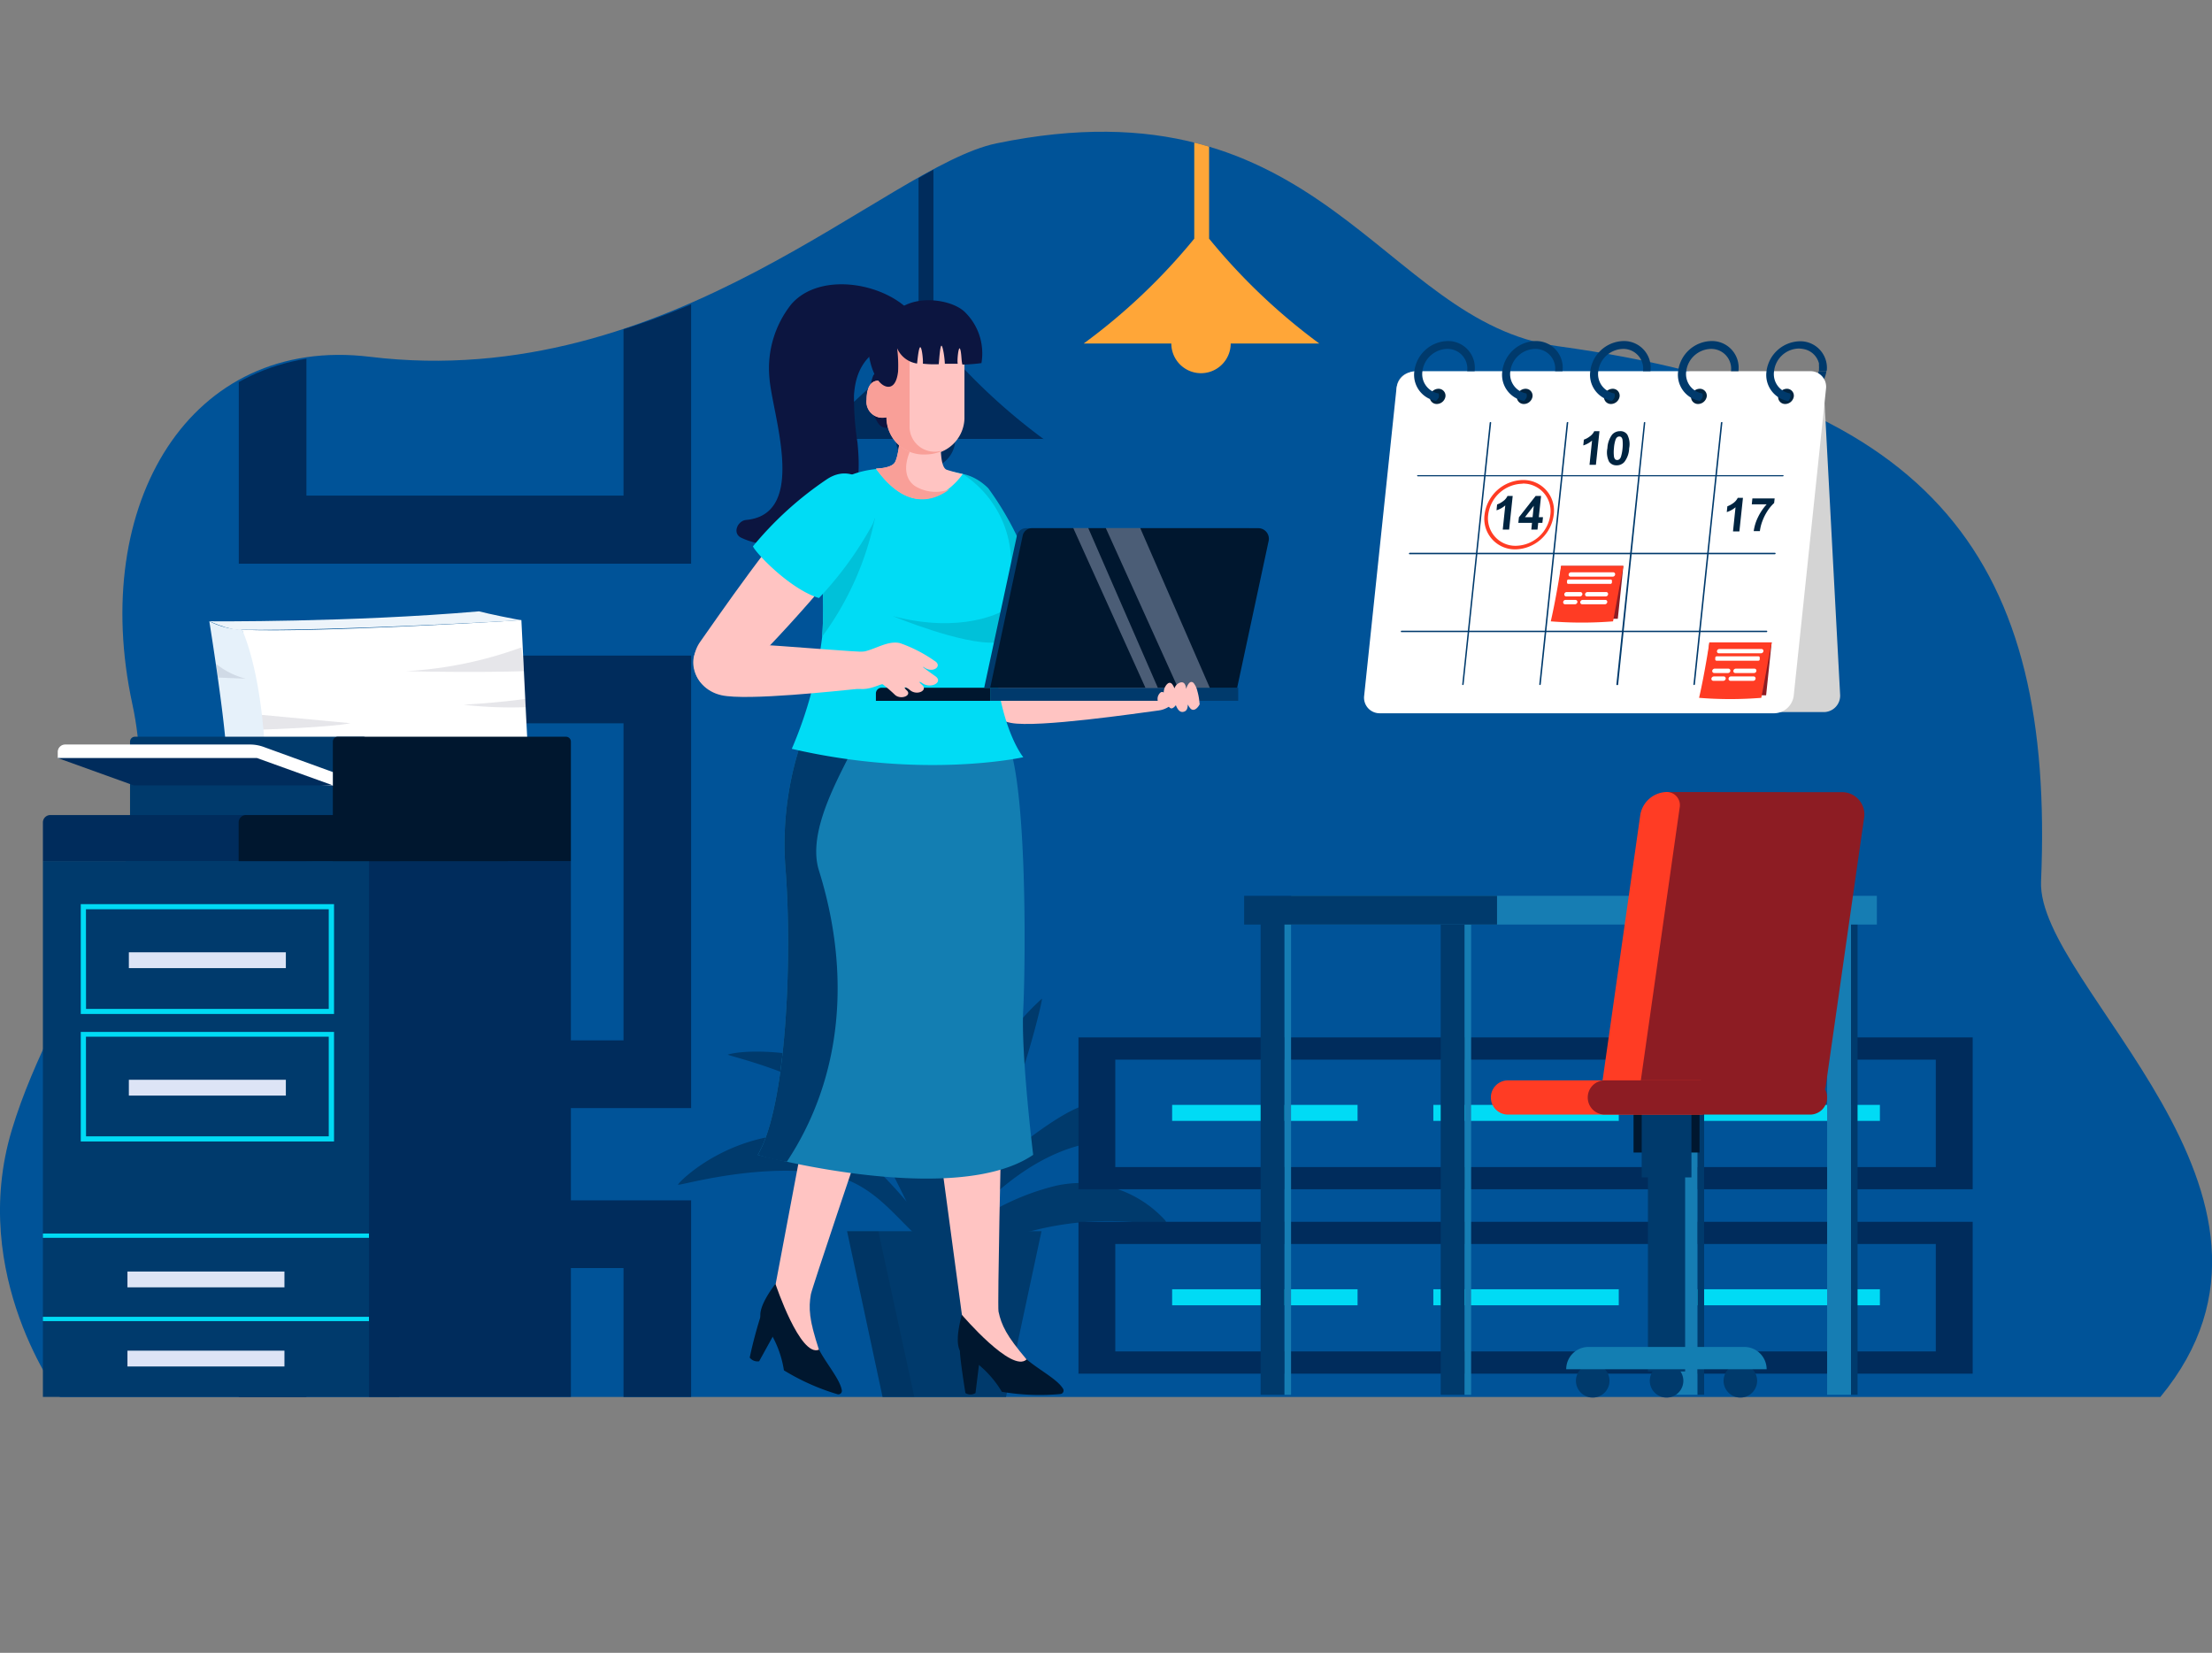 <?xml version="1.0" encoding="UTF-8"?> <svg xmlns="http://www.w3.org/2000/svg" xmlns:xlink="http://www.w3.org/1999/xlink" viewBox="0 0 298 222.64"><rect x="0" y="0" width="298" height="222.64" fill="#808080" stroke="none"/><defs><style>.bab7dffa-e47b-47f8-be9b-938fb30d5a21{fill:none;}.f77c3171-b757-4e92-a240-22922ba25112{fill:#005398;}.e97f3876-ccd6-4f92-9554-83e6ec544186{clip-path:url(#ee1188cc-d30c-497d-8c86-d8a586940b94);}.b8aa24ec-ee65-4fe7-bef3-fadf99fa069e{fill:#002c5c;}.fd2e69b6-b54b-4e91-8a1c-d85adbc86abe{fill:#ffa638;}.f93e7aeb-6d05-4f89-bd68-3074d8c90c6b{fill:#003a6c;}.a78af92c-5eef-40ce-9361-a4967d388cfc{opacity:0.08;}.a2d88594-f48c-44e4-b395-924c35a0bbec{fill:#00dbf5;}.af493eb4-5df8-42ec-a5b2-d5329bcbffb7{fill:#d4d4d4;}.fda60830-c58f-4848-a0a3-5d4edf0bcda1{fill:#fff;}.bbea998a-3a69-4dbe-ae15-8e7ebca510ee{fill:#002440;}.b01a08c4-66ac-46e2-8456-679db3b31e05{fill:#8d1c23;}.e4735d69-e311-4dc6-a12b-96ba87bf753e{fill:#ff3c24;}.a7c8b367-b9fa-43f0-8b37-2bef53a16cbe{fill:#0c1540;}.acd36cd5-3fc7-43f8-8da3-c5c7fc9d1276,.f6ff9c07-174b-49e4-938e-cfba4be469c0{fill:#00172f;}.bd8187f3-4571-48c5-b26b-cc266d318be7,.f6ff9c07-174b-49e4-938e-cfba4be469c0{fill-rule:evenodd;}.bd8187f3-4571-48c5-b26b-cc266d318be7,.f40ac2ce-7233-4b76-9c3d-4aa85fea3cf7{fill:#ffc4c2;}.aefbfa9f-2b4b-486e-b9a6-8172d0d3a65d{fill:#137eb2;}.bbc7e87b-a4d9-4eb5-a922-a8808cb4376d{fill:#00c1d9;}.a9d06c47-d046-4a31-9251-ce721e4b8507{fill:#00dcf5;}.ea0a12ce-50e0-4267-8cda-2f5925be4b7c{fill:#f99f98;}.b20c16a5-1ff2-4946-b1fc-de3e492ba250{fill:#dee7ff;opacity:0.34;}.ae018efb-97b0-4bc3-84c3-ef1b59ea7547{fill:#e6f1fa;}.eb26d59b-66f8-4937-bc7a-a8fdb5a8b34e{fill:#3e435f;opacity:0.13;}.b8571036-d69a-4068-b6e2-9ae67698b337{fill:#d3ddf8;}.bd1d4ba6-a209-4599-a4d0-52024a630457{fill:#edf4fa;}.e0f6ef5c-df43-4d3c-b4d1-3df061f023c1{fill:#167db3;}.e5bbb0aa-2de8-49cf-99c5-093aae6a86d8{fill:#dde4f6;}</style><clipPath id="ee1188cc-d30c-497d-8c86-d8a586940b94"><path class="bab7dffa-e47b-47f8-be9b-938fb30d5a21" d="M8.08,188.18s-12.4-16.37-6.48-36,21.14-34.63,16.23-57.34c-5.83-27,7.75-49,32-46.78,43.67,4,69.6-25.69,84.42-28.75,43.9-9.07,51.91,24.09,75.61,27.32,51.14,7,66.94,29.29,65.11,72.09-.6,14.08,38.56,42.27,16.07,69.46Z"></path></clipPath></defs><title>kancelar5</title><g id="a4286396-7dbf-4ca1-b6e2-459c490a1261" data-name="Layer 2"><g id="a4534fb3-637c-4e38-b1ab-8d71a44c09f3" data-name="Layer 1"><path class="f77c3171-b757-4e92-a240-22922ba25112" d="M8.08,188.18s-12.4-16.37-6.48-36,21.14-34.63,16.23-57.34c-5.83-27,7.82-49.72,32-46.78,40.49,4.91,69.6-25.69,84.42-28.75,43.9-9.07,51.91,24.09,75.61,27.32,51.14,7,66.94,29.29,65.11,72.09-.6,14.08,38.56,42.27,16.07,69.46Z"></path><g class="e97f3876-ccd6-4f92-9554-83e6ec544186"><path class="b8aa24ec-ee65-4fe7-bef3-fadf99fa069e" d="M140.59,59.14A81.61,81.61,0,0,1,125.75,45V6.91h-2V45a82,82,0,0,1-14.84,14.12h11.79a4,4,0,0,0,8,0h12Z"></path><path class="fd2e69b6-b54b-4e91-8a1c-d85adbc86abe" d="M177.73,46.27a81.61,81.61,0,0,1-14.84-14.12V0h-2V32.15A81.25,81.25,0,0,1,146,46.27H157.8a4,4,0,1,0,8,0h12Z"></path><path class="b8aa24ec-ee65-4fe7-bef3-fadf99fa069e" d="M32.17,14.93v61H93.11V14.93ZM84,66.76H41.28V24.05H84Z"></path><path class="b8aa24ec-ee65-4fe7-bef3-fadf99fa069e" d="M32.17,88.31v60.95H93.11V88.31ZM84,140.14H41.28V97.43H84Z"></path><path class="b8aa24ec-ee65-4fe7-bef3-fadf99fa069e" d="M32.17,161.69v60.95H93.11V161.69ZM84,213.52H41.28V170.81H84Z"></path><path class="f93e7aeb-6d05-4f89-bd68-3074d8c90c6b" d="M159.46,156.56c-1-1.95-8.27-8.36-12.79-7.77-3.72.48-12.95,8.36-16,11.17,1.12-2.17,3.53-7.3,4.62-9.43,2.56-5,5.3-16.19,5.07-16A35.44,35.44,0,0,0,131,148.35a43,43,0,0,0-1.25,4.83,28.47,28.47,0,0,0-1.13-5.55,28,28,0,0,0-5.54-9.25,66.21,66.21,0,0,0-9-9.45.45.45,0,0,0-.7.55c3.67,7.61,7.39,15.33,9.34,23.6,0,.13,0,.26.08.39a18.62,18.62,0,0,0-4.3-6.82c-5.12-4.7-16.59-5.67-20.44-4.6-.4.11,11.08,2.5,17.23,8,2.21,2,6.51,11.23,6.85,11.82-.93-1.14-7.11-8.26-10.31-8.79-12.42-2.09-20.6,6.3-20.48,6.5s10.15-2.84,19.33-1.56c7.24,1,10,6.41,14.19,9.59a10.46,10.46,0,0,0,2.41,4.36.45.45,0,0,0,.76-.28.46.46,0,0,0,.5-.29,16,16,0,0,0,.49-1.53,41.06,41.06,0,0,1,27.5-4.75.45.45,0,0,0,.43-.75,15.38,15.38,0,0,0-14.77-4.63,33.3,33.3,0,0,0-11.74,5.5,14,14,0,0,1,2.39-3.32C148.53,147,159.67,157,159.46,156.56Z"></path><polygon class="f93e7aeb-6d05-4f89-bd68-3074d8c90c6b" points="135.53 188.18 118.9 188.18 114.12 165.85 140.31 165.85 135.53 188.18"></polygon><polygon class="a78af92c-5eef-40ce-9361-a4967d388cfc" points="123.18 188.18 118.9 188.18 114.12 165.85 118.33 165.85 123.18 188.18"></polygon><rect class="b8aa24ec-ee65-4fe7-bef3-fadf99fa069e" x="145.29" y="139.74" width="120.47" height="20.46"></rect><rect class="f77c3171-b757-4e92-a240-22922ba25112" x="150.25" y="142.74" width="110.54" height="14.47"></rect><rect class="a2d88594-f48c-44e4-b395-924c35a0bbec" x="157.91" y="148.83" width="24.98" height="2.16"></rect><rect class="a2d88594-f48c-44e4-b395-924c35a0bbec" x="193.1" y="148.83" width="24.98" height="2.16"></rect><rect class="a2d88594-f48c-44e4-b395-924c35a0bbec" x="228.28" y="148.83" width="24.98" height="2.16"></rect><rect class="b8aa24ec-ee65-4fe7-bef3-fadf99fa069e" x="145.29" y="164.58" width="120.47" height="20.46"></rect><rect class="f77c3171-b757-4e92-a240-22922ba25112" x="150.25" y="167.57" width="110.54" height="14.47"></rect><rect class="a2d88594-f48c-44e4-b395-924c35a0bbec" x="157.91" y="173.67" width="24.98" height="2.16"></rect><rect class="a2d88594-f48c-44e4-b395-924c35a0bbec" x="193.1" y="173.67" width="24.98" height="2.16"></rect><rect class="a2d88594-f48c-44e4-b395-924c35a0bbec" x="228.28" y="173.67" width="24.98" height="2.16"></rect></g><path class="af493eb4-5df8-42ec-a5b2-d5329bcbffb7" d="M245.67,95.92H192.84a2.51,2.51,0,0,1-2.48-2.35l-2.19-41.1a2.21,2.21,0,0,1,2.23-2.35h52.83a2.51,2.51,0,0,1,2.48,2.35l2.19,41.1A2.21,2.21,0,0,1,245.67,95.92Z"></path><path class="f93e7aeb-6d05-4f89-bd68-3074d8c90c6b" d="M246.05,50h0a3.44,3.44,0,0,1-3.33,3,3,3,0,0,1-.52,0A3.46,3.46,0,0,0,245,50Z"></path><path class="fda60830-c58f-4848-a0a3-5d4edf0bcda1" d="M239.06,96.08H185.9a2.1,2.1,0,0,1-2.12-2.37l4.35-41.35A2.7,2.7,0,0,1,190.74,50H243.9A2.1,2.1,0,0,1,246,52.36l-4.35,41.35A2.7,2.7,0,0,1,239.06,96.08Z"></path><path class="bbea998a-3a69-4dbe-ae15-8e7ebca510ee" d="M194.73,53.42a.93.93,0,0,0-.95-1.05,1.19,1.19,0,0,0-1.16,1.05.93.93,0,0,0,.94,1A1.2,1.2,0,0,0,194.73,53.42Z"></path><path class="bbea998a-3a69-4dbe-ae15-8e7ebca510ee" d="M206.46,53.42a.93.93,0,0,0-.94-1.05,1.2,1.2,0,0,0-1.17,1.05.94.94,0,0,0,1,1A1.19,1.19,0,0,0,206.46,53.42Z"></path><path class="bbea998a-3a69-4dbe-ae15-8e7ebca510ee" d="M218.19,53.42a.92.92,0,0,0-.94-1.05,1.19,1.19,0,0,0-1.16,1.05.93.93,0,0,0,.94,1A1.19,1.19,0,0,0,218.19,53.42Z"></path><path class="bbea998a-3a69-4dbe-ae15-8e7ebca510ee" d="M229.93,53.42a.93.93,0,0,0-.94-1.05,1.2,1.2,0,0,0-1.17,1.05.93.93,0,0,0,.94,1A1.2,1.2,0,0,0,229.93,53.42Z"></path><path class="bbea998a-3a69-4dbe-ae15-8e7ebca510ee" d="M241.66,53.42a.93.93,0,0,0-.94-1.05,1.21,1.21,0,0,0-1.17,1.05.94.94,0,0,0,.95,1A1.19,1.19,0,0,0,241.66,53.42Z"></path><path class="f93e7aeb-6d05-4f89-bd68-3074d8c90c6b" d="M193.46,54a3.56,3.56,0,0,1-2.92-4A4.63,4.63,0,0,1,195,45.94,3.6,3.6,0,0,1,198.66,50h-1a2.66,2.66,0,0,0-2.7-3,3.44,3.44,0,0,0-3.33,3,2.64,2.64,0,0,0,2.18,3,.89.89,0,0,1,0,.59C193.6,53.91,193.46,54,193.46,54Z"></path><path class="f93e7aeb-6d05-4f89-bd68-3074d8c90c6b" d="M205.31,54a3.56,3.56,0,0,1-2.92-4,4.62,4.62,0,0,1,4.48-4.06A3.59,3.59,0,0,1,210.5,50h-1a2.66,2.66,0,0,0-2.7-3,3.44,3.44,0,0,0-3.33,3,2.65,2.65,0,0,0,2.17,3,.84.84,0,0,1,0,.59C205.45,53.91,205.31,54,205.31,54Z"></path><path class="f93e7aeb-6d05-4f89-bd68-3074d8c90c6b" d="M217.16,54a3.56,3.56,0,0,1-2.92-4,4.62,4.62,0,0,1,4.48-4.06A3.59,3.59,0,0,1,222.35,50h-1a2.67,2.67,0,0,0-2.7-3,3.44,3.44,0,0,0-3.33,3,2.65,2.65,0,0,0,2.17,3,.84.84,0,0,1,0,.59C217.29,53.91,217.16,54,217.16,54Z"></path><path class="f93e7aeb-6d05-4f89-bd68-3074d8c90c6b" d="M229,54a3.56,3.56,0,0,1-2.92-4,4.61,4.61,0,0,1,4.48-4.06A3.59,3.59,0,0,1,234.2,50h-1a2.67,2.67,0,0,0-2.7-3,3.43,3.43,0,0,0-3.33,3,2.65,2.65,0,0,0,2.17,3,.84.84,0,0,1,0,.59C229.14,53.91,229,54,229,54Z"></path><path class="f93e7aeb-6d05-4f89-bd68-3074d8c90c6b" d="M246.05,50h-1a2.62,2.62,0,0,0,0-.28,2,2,0,0,0,0-.43c0-.07,0-.15,0-.22l0-.12A2.63,2.63,0,0,0,242.86,47a3.31,3.31,0,0,0-.55-.05A3.43,3.43,0,0,0,239,50a2.64,2.64,0,0,0,2.17,3,.92.92,0,0,1,0,.59c-.13.36-.26.44-.26.44a3.57,3.57,0,0,1-2.93-4,4.63,4.63,0,0,1,4.49-4.06,3.58,3.58,0,0,1,3.64,3.89A1,1,0,0,1,246.05,50Z"></path><path class="f93e7aeb-6d05-4f89-bd68-3074d8c90c6b" d="M197.07,92.28a.08.08,0,0,1-.08-.1l3.7-35.24a.11.11,0,0,1,.11-.09.09.09,0,0,1,.09.09l-3.71,35.24A.11.11,0,0,1,197.07,92.28Z"></path><path class="f93e7aeb-6d05-4f89-bd68-3074d8c90c6b" d="M207.46,92.28a.1.1,0,0,1-.09-.1l3.7-35.24a.12.12,0,0,1,.11-.09c.06,0,.1,0,.09.09l-3.7,35.24A.13.13,0,0,1,207.46,92.28Z"></path><path class="f93e7aeb-6d05-4f89-bd68-3074d8c90c6b" d="M217.84,92.28a.08.08,0,0,1-.08-.1l3.7-35.24a.11.11,0,0,1,.11-.09.08.08,0,0,1,.08.09L218,92.18A.11.11,0,0,1,217.84,92.28Z"></path><path class="f93e7aeb-6d05-4f89-bd68-3074d8c90c6b" d="M228.23,92.28a.09.09,0,0,1-.09-.1l3.7-35.24a.12.12,0,0,1,.11-.09c.06,0,.1,0,.09.09l-3.7,35.24A.13.13,0,0,1,228.23,92.28Z"></path><path class="f93e7aeb-6d05-4f89-bd68-3074d8c90c6b" d="M240.2,64.16H191a.09.09,0,0,1-.09-.09A.12.12,0,0,1,191,64h49.19a.08.08,0,0,1,.09.1A.11.11,0,0,1,240.2,64.16Z"></path><path class="f93e7aeb-6d05-4f89-bd68-3074d8c90c6b" d="M239.1,74.66H189.91a.08.08,0,0,1-.09-.1.11.11,0,0,1,.11-.1h49.19a.1.1,0,0,1,.09.1A.12.12,0,0,1,239.1,74.66Z"></path><path class="f93e7aeb-6d05-4f89-bd68-3074d8c90c6b" d="M238,85.15H188.8a.08.08,0,0,1-.08-.09.1.1,0,0,1,.1-.1H238a.08.08,0,0,1,.08.1A.1.1,0,0,1,238,85.15Z"></path><polygon class="b01a08c4-66ac-46e2-8456-679db3b31e05" points="217.95 83.35 209.56 83.35 210.31 76.23 218.7 76.23 217.95 83.35"></polygon><path class="e4735d69-e311-4dc6-a12b-96ba87bf753e" d="M217.31,83.7a53.24,53.24,0,0,1-8.39,0c.78-3.4,1.39-7.47,1.39-7.47h8.39Z"></path><path class="fda60830-c58f-4848-a0a3-5d4edf0bcda1" d="M217.27,77.68H211.6a.26.26,0,0,1-.27-.3h0a.33.33,0,0,1,.33-.29h5.67a.26.26,0,0,1,.26.29h0A.33.33,0,0,1,217.27,77.68Z"></path><path class="fda60830-c58f-4848-a0a3-5d4edf0bcda1" d="M216.9,78.65h-5.63a.16.16,0,0,1-.16-.18l0-.23a.2.2,0,0,1,.2-.18H217a.16.16,0,0,1,.16.18l0,.23A.21.21,0,0,1,216.9,78.65Z"></path><path class="fda60830-c58f-4848-a0a3-5d4edf0bcda1" d="M212.81,80.34H211a.26.26,0,0,1-.26-.29h0a.33.33,0,0,1,.32-.3h1.85a.28.28,0,0,1,.27.3h0A.34.34,0,0,1,212.81,80.34Z"></path><path class="fda60830-c58f-4848-a0a3-5d4edf0bcda1" d="M216.32,80.34H213.8a.26.26,0,0,1-.26-.29h0a.34.34,0,0,1,.33-.3h2.51a.26.26,0,0,1,.26.3h0A.32.32,0,0,1,216.32,80.34Z"></path><path class="fda60830-c58f-4848-a0a3-5d4edf0bcda1" d="M212.18,81.4h-1.33a.26.26,0,0,1-.26-.3h0a.32.32,0,0,1,.32-.29h1.33a.27.27,0,0,1,.27.29h0A.35.35,0,0,1,212.18,81.4Z"></path><path class="fda60830-c58f-4848-a0a3-5d4edf0bcda1" d="M216.21,81.4h-3.05a.27.27,0,0,1-.27-.3h0a.34.34,0,0,1,.33-.29h3.05a.26.26,0,0,1,.26.29h0A.33.33,0,0,1,216.21,81.4Z"></path><polygon class="b01a08c4-66ac-46e2-8456-679db3b31e05" points="237.93 93.66 229.54 93.66 230.29 86.54 238.68 86.54 237.93 93.66"></polygon><path class="e4735d69-e311-4dc6-a12b-96ba87bf753e" d="M237.28,94a51.81,51.81,0,0,1-8.38,0c.78-3.39,1.39-7.47,1.39-7.47h8.39Z"></path><path class="fda60830-c58f-4848-a0a3-5d4edf0bcda1" d="M237.24,88h-5.67a.26.26,0,0,1-.26-.29h0a.33.33,0,0,1,.33-.29h5.67a.26.26,0,0,1,.26.29h0A.33.33,0,0,1,237.24,88Z"></path><path class="fda60830-c58f-4848-a0a3-5d4edf0bcda1" d="M236.88,89h-5.63a.17.17,0,0,1-.17-.18l0-.23a.2.2,0,0,1,.2-.18h5.63a.16.16,0,0,1,.16.18l0,.23A.19.19,0,0,1,236.88,89Z"></path><path class="fda60830-c58f-4848-a0a3-5d4edf0bcda1" d="M232.79,90.66h-1.85a.27.27,0,0,1-.27-.29h0a.34.34,0,0,1,.33-.3h1.85a.26.26,0,0,1,.26.3h0A.32.32,0,0,1,232.79,90.66Z"></path><path class="fda60830-c58f-4848-a0a3-5d4edf0bcda1" d="M236.3,90.66h-2.52a.26.26,0,0,1-.26-.29h0a.33.33,0,0,1,.33-.3h2.51a.26.26,0,0,1,.26.3h0A.32.32,0,0,1,236.3,90.66Z"></path><path class="fda60830-c58f-4848-a0a3-5d4edf0bcda1" d="M232.16,91.71h-1.33a.26.26,0,0,1-.27-.29h0a.34.34,0,0,1,.33-.3h1.33a.27.27,0,0,1,.27.3h0A.34.34,0,0,1,232.16,91.71Z"></path><path class="fda60830-c58f-4848-a0a3-5d4edf0bcda1" d="M236.19,91.71h-3.06a.26.26,0,0,1-.26-.29h0a.33.33,0,0,1,.33-.3h3.05a.26.26,0,0,1,.26.3h0A.32.32,0,0,1,236.19,91.71Z"></path><path class="e4735d69-e311-4dc6-a12b-96ba87bf753e" d="M204.18,74A4.12,4.12,0,0,1,200,69.32a5.31,5.31,0,0,1,5.15-4.66,4.12,4.12,0,0,1,4.17,4.66A5.31,5.31,0,0,1,204.18,74Zm.93-8.84a4.76,4.76,0,0,0-4.62,4.18,3.69,3.69,0,0,0,3.74,4.18,4.77,4.77,0,0,0,4.63-4.18A3.7,3.7,0,0,0,205.11,65.14Z"></path><path class="bbea998a-3a69-4dbe-ae15-8e7ebca510ee" d="M215,62.61h-.86l.34-3.26a3.33,3.33,0,0,1-1.18.65l.08-.78a2.75,2.75,0,0,0,.78-.42,1.84,1.84,0,0,0,.62-.72h.7Z"></path><path class="bbea998a-3a69-4dbe-ae15-8e7ebca510ee" d="M218.23,58.08a1.1,1.1,0,0,1,1,.47,2.76,2.76,0,0,1,.25,1.83,3.19,3.19,0,0,1-.64,1.84,1.35,1.35,0,0,1-1.07.46,1.16,1.16,0,0,1-1-.5,2.8,2.8,0,0,1-.22-1.81,3.29,3.29,0,0,1,.64-1.83A1.4,1.4,0,0,1,218.23,58.08Zm-.08.72a.46.46,0,0,0-.29.1.75.75,0,0,0-.22.35,4.53,4.53,0,0,0-.21,1.13,4.84,4.84,0,0,0,0,1.09.8.8,0,0,0,.16.4.45.45,0,0,0,.27.1.51.51,0,0,0,.29-.1.77.77,0,0,0,.23-.36,5.56,5.56,0,0,0,.21-1.13,5.31,5.31,0,0,0,0-1.09.68.68,0,0,0-.16-.39A.36.36,0,0,0,218.15,58.8Z"></path><path class="bbea998a-3a69-4dbe-ae15-8e7ebca510ee" d="M203.31,71.34h-.86l.34-3.26a3.27,3.27,0,0,1-1.18.66l.08-.79a2.75,2.75,0,0,0,.78-.42,1.84,1.84,0,0,0,.62-.72h.7Z"></path><path class="bbea998a-3a69-4dbe-ae15-8e7ebca510ee" d="M206.3,71.34l.09-.91h-1.84l.08-.75,2.25-2.87h.73l-.3,2.86h.56l-.08.76h-.56l-.1.91Zm.17-1.67.16-1.54-1.19,1.54Z"></path><path class="bbea998a-3a69-4dbe-ae15-8e7ebca510ee" d="M234.33,71.58h-.86l.34-3.25a3.4,3.4,0,0,1-1.18.65l.08-.78a3.18,3.18,0,0,0,.78-.42,1.9,1.9,0,0,0,.62-.72h.7Z"></path><path class="bbea998a-3a69-4dbe-ae15-8e7ebca510ee" d="M236,67.94l.08-.8h3l-.07.62a5.45,5.45,0,0,0-.85,1,6.88,6.88,0,0,0-.73,1.43,5.79,5.79,0,0,0-.34,1.35h-.83a6.21,6.21,0,0,1,.59-1.9A7.2,7.2,0,0,1,238,67.94Z"></path><path class="a7c8b367-b9fa-43f0-8b37-2bef53a16cbe" d="M123.3,42.75C120,38.2,110.59,36.35,106.59,41a13.86,13.86,0,0,0-2.93,9.92c.35,4.83,5.27,18.34-3.14,19.12-1.14.1-1.92,1.8-.65,2.4,4.42,2.11,11.38.78,14.16-3.44,1.84-2.79,1.8-6.17,1.49-9.38a38.5,38.5,0,0,1-.47-6.43c.35-5,3.22-6.58,7.48-8a1.26,1.26,0,0,0,.89-1.32A1,1,0,0,0,123.3,42.75Z"></path><path class="f6ff9c07-174b-49e4-938e-cfba4be469c0" d="M104.9,172.4s-3.54,4.16-2.14,5.64a14,14,0,0,1,2.85,6.55,30.48,30.48,0,0,0,7.22,3.22.47.47,0,0,0,.58-.54c-.28-1.7-2.76-4.33-3.44-6.33-.78-2.27-.87-6-2.47-7.56S104.9,172.4,104.9,172.4Z"></path><path class="f6ff9c07-174b-49e4-938e-cfba4be469c0" d="M101,182.87a59.4,59.4,0,0,1,1.56-5.84c.4-.7,2.62,1.06,2.62,1.06l-2.91,5.28A1.32,1.32,0,0,1,101,182.87Z"></path><path class="bd8187f3-4571-48c5-b26b-cc266d318be7" d="M109.24,174.35c.12-.75,6.94-20.94,6.94-20.94l-7.75-1.29L104.49,173s3.3,9.87,5.84,8.81C109,177.76,108.92,176.22,109.24,174.35Z"></path><path class="f6ff9c07-174b-49e4-938e-cfba4be469c0" d="M129.77,176.48s-1.73,5.18.11,6a14,14,0,0,1,5.09,5,30.37,30.37,0,0,0,7.91.3.47.47,0,0,0,.33-.72c-.89-1.48-4.17-3-5.55-4.59-1.57-1.82-3-5.24-5.11-6.1S129.77,176.48,129.77,176.48Z"></path><path class="f6ff9c07-174b-49e4-938e-cfba4be469c0" d="M130.06,187.65s-.84-5.19-.74-6,2.84,0,2.84,0l-.74,6A1.3,1.3,0,0,1,130.06,187.65Z"></path><path class="bd8187f3-4571-48c5-b26b-cc266d318be7" d="M134.52,176.67c-.16-.73.37-24.55.37-24.55l-8.39,2,3.09,23s6.75,7.92,8.71,6C135.59,179.92,134.92,178.53,134.52,176.67Z"></path><path class="aefbfa9f-2b4b-486e-b9a6-8172d0d3a65d" d="M139.19,155.56c-7.33,5-22.42,3.06-30.92,1.4-3.72-.74-6.18-1.4-6.18-1.4,3.87-6.55,4.63-26.34,3.76-38.18a43.1,43.1,0,0,1,3.05-20s3.51-.42,8-.67c7-.38,16.26-.39,18.27,2.11,3.3,4.11,3,31.16,2.68,37.18S139.19,155.56,139.19,155.56Z"></path><path class="f93e7aeb-6d05-4f89-bd68-3074d8c90c6b" d="M110.33,117.27c4.34,13.91,3.17,27.89-4.33,39.22a24.45,24.45,0,0,1-3.91-.93c3.87-6.55,4.63-26.34,3.76-38.18a43.1,43.1,0,0,1,3.05-20s3.51-.42,8-.67C114.84,101.82,108.36,111,110.33,117.27Z"></path><path class="f40ac2ce-7233-4b76-9c3d-4aa85fea3cf7" d="M136.2,97.38c3.59.69,17.31-1.34,19.91-1.68,3.12-.4,4.65-5.41,1.44-5.37s-20.64-.88-22.45-.38C131.83,90.86,131.71,96.52,136.2,97.38Z"></path><path class="f40ac2ce-7233-4b76-9c3d-4aa85fea3cf7" d="M125.31,72.47c.22,4.16,7,19.49,8.24,22.4,1.47,3.5,8.06,3.24,8.19-.24.11-3.07-6.08-22.32-7.28-24.31C132.29,66.71,125,67.26,125.31,72.47Z"></path><path class="bbc7e87b-a4d9-4eb5-a922-a8808cb4376d" d="M127.39,83.05a49.12,49.12,0,0,1-3-14c-.32-5.43,5-7,8.75-3.28a41.63,41.63,0,0,1,6.19,12.41C136.14,81.68,128.24,83.12,127.39,83.05Z"></path><path class="a9d06c47-d046-4a31-9251-ce721e4b8507" d="M137.86,102s-13.41,3-31.19-1.13a55.21,55.21,0,0,0,4.09-15.07,53.72,53.72,0,0,0-.24-10.12,28.37,28.37,0,0,1,.31-7.52c.79-4.32,6.28-4.88,7.36-5s7.18-.46,11.51.7a14.26,14.26,0,0,1,6.51,11.56c.15,3.51-2.55,9.35-2.18,13.63C134.86,98.45,137.86,102,137.86,102Z"></path><path class="bbc7e87b-a4d9-4eb5-a922-a8808cb4376d" d="M110.76,85.76a53.72,53.72,0,0,0-.24-10.12l7.36-5.87A40.72,40.72,0,0,1,110.76,85.76Z"></path><path class="f40ac2ce-7233-4b76-9c3d-4aa85fea3cf7" d="M126.77,59.05s-.27,3.87.78,4.23a21.49,21.49,0,0,0,2.15.57s-5.34,8.06-11.68-.74c0,0,1.89,0,2.48-.74s1-4.54.66-7Z"></path><path class="ea0a12ce-50e0-4267-8cda-2f5925be4b7c" d="M120.5,62.37c.58-.76,1-4.54.66-7l3.38,2.44a9.2,9.2,0,0,0-1.66,2.38c-.88,1.66-1.38,4,.35,5.26a5.32,5.32,0,0,0,4.7.46c-2.18,1.62-5.89,2.82-9.91-2.76C118,63.11,119.91,63.13,120.5,62.37Z"></path><path class="f40ac2ce-7233-4b76-9c3d-4aa85fea3cf7" d="M108.63,68.07c-3.2,2.28-12.49,15.84-14.28,18.35-2.15,3-.08,7.34,2.92,6.33,2.56-.86,15.76-15.86,16.84-17.9C116.06,71.18,112.62,65.21,108.63,68.07Z"></path><path class="f40ac2ce-7233-4b76-9c3d-4aa85fea3cf7" d="M97.19,93.65c3.44.78,16-.63,18.34-.85,2.87-.26,3.65-4.9.66-5s-19.35-1.58-21-1.17C92.27,87.38,92.89,92.68,97.19,93.65Z"></path><path class="a9d06c47-d046-4a31-9251-ce721e4b8507" d="M101.44,73.59a46.54,46.54,0,0,1,10-9.06c4.22-2.75,8,2.66,6,6.3a47.77,47.77,0,0,1-7.11,9.73C106.35,79.33,101.71,74.38,101.44,73.59Z"></path><path class="a7c8b367-b9fa-43f0-8b37-2bef53a16cbe" d="M118.3,57a1.44,1.44,0,0,0,1.63.58c.62-.24.29-1.23.06-1.66-.3-.59-.17-7.08-.2-7.08a6.34,6.34,0,0,0-2.13,1.71A7.06,7.06,0,0,0,118.3,57Z"></path><path class="f40ac2ce-7233-4b76-9c3d-4aa85fea3cf7" d="M129.93,44.63V56.42a5,5,0,0,1-5.23,4.8h0a5,5,0,0,1-5.24-4.8V56.2a2.15,2.15,0,0,1-2.69-2.36c0-2.94,1.7-2.53,1.7-2.53V44.63Z"></path><path class="ea0a12ce-50e0-4267-8cda-2f5925be4b7c" d="M118.47,51.31v-6h4.07s0,2.15,0,2.18V57.69A3.39,3.39,0,0,0,126,60.85a3.34,3.34,0,0,0,1.51-.42,5.56,5.56,0,0,1-2.85.79,5,5,0,0,1-5.24-4.8V56.2a2.15,2.15,0,0,1-2.69-2.36C116.77,50.9,118.47,51.31,118.47,51.31Z"></path><path class="a7c8b367-b9fa-43f0-8b37-2bef53a16cbe" d="M127.29,49c.37,0,1.39,0,1.74,0-.12-.34.1-2.51.31-2s.16,1.69.32,2.11a22.18,22.18,0,0,0,2.56-.2,7.77,7.77,0,0,0-2.29-6.93c-2.17-2-8.62-2.58-10.31,1.57,0,0-2,.21-2.53,1.67s.32,6.16,2.2,6.81c.83.29,1.51-.28,1.7-2a18.16,18.16,0,0,0-.13-3.12,3.49,3.49,0,0,0,2.69,2.06c.06-.56.22-2.2.43-2.2s.4,1.65.35,2.22a13.63,13.63,0,0,0,2.14.07c.07-.82.19-2.53.37-2.49S127.26,48.14,127.29,49Z"></path><path class="bbc7e87b-a4d9-4eb5-a922-a8808cb4376d" d="M135,82.34s-5.31,3.13-14.72.65c0,0,9.34,3.89,13.84,3.56Z"></path><rect class="f93e7aeb-6d05-4f89-bd68-3074d8c90c6b" x="133.4" y="92.64" width="33.41" height="1.76"></rect><path class="acd36cd5-3fc7-43f8-8da3-c5c7fc9d1276" d="M133.4,94.41H118v-1a.78.78,0,0,1,.77-.77H133.4Z"></path><path class="f93e7aeb-6d05-4f89-bd68-3074d8c90c6b" d="M165.87,92.64H132.59L137,72.15a1.27,1.27,0,0,1,1.21-1h30A2,2,0,0,1,170,73.54Z"></path><path class="acd36cd5-3fc7-43f8-8da3-c5c7fc9d1276" d="M166.67,92.64H133.4l4.38-20.49a1.27,1.27,0,0,1,1.21-1h30.59a1.42,1.42,0,0,1,1.32,1.76Z"></path><polygon class="b20c16a5-1ff2-4946-b1fc-de3e492ba250" points="153.61 71.13 162.98 92.64 158.69 92.64 148.97 71.13 153.61 71.13"></polygon><polygon class="b20c16a5-1ff2-4946-b1fc-de3e492ba250" points="146.61 71.13 155.98 92.64 154.31 92.64 144.59 71.13 146.61 71.13"></polygon><path class="f40ac2ce-7233-4b76-9c3d-4aa85fea3cf7" d="M157.23,95.09a.22.22,0,0,0,.09-.13c.12.22.26.43.47.46s.47-.23.62-.43c0,0,0,0,0,0,.2.51.51,1,1,.9s.58-.46.62-1a2,2,0,0,0,.29.48c.43.56,1,.06,1.27-.45a.26.26,0,0,0,0-.23s0,0,0-.06a8,8,0,0,0-.28-1.54A2.73,2.73,0,0,0,160.8,92c-.48-.44-.82.27-1,.77-.07-.53-.26-1-.83-.82a1.18,1.18,0,0,0-.75.8,1.73,1.73,0,0,0-.34-.63c-.41-.41-.82.16-1,.58a2.11,2.11,0,0,0-.11.6.23.23,0,0,0-.1-.07c-.32-.13-.61.34-.69.63C155.78,94.69,156.48,95.48,157.23,95.09Z"></path><path class="f40ac2ce-7233-4b76-9c3d-4aa85fea3cf7" d="M126,91.08c-1.15-.81-2.24-1.61-1.33-1.08,1.15.68,2.35-.35,1.2-1a18.9,18.9,0,0,0-4.6-2.36c-1.75-.45-3.69,1.08-5.35,1.19-.67,0-1.49,4.51-1,4.74,1.77.77,3.7-.51,4-.39a18,18,0,0,1,1.66,1.43c.79.7,2.35.07,1.56-.63-.5-.45-.26-.62.48,0,.93.77,2.49,0,1.56-.76-.39-.32-.45-.56.11-.17C125.45,92.82,127.14,91.87,126,91.08Z"></path><path class="fda60830-c58f-4848-a0a3-5d4edf0bcda1" d="M32.63,84.83s3.16,12.67,3.16,18.7c0,0,25.5-.45,35.45,0,0,0-.65-12.39-1-20C70.23,83.56,42.13,85.28,32.63,84.83Z"></path><path class="ae018efb-97b0-4bc3-84c3-ef1b59ea7547" d="M32.63,84.83a10.53,10.53,0,0,1-4.43-1.14s2.61,16.18,2.31,19.5l5.28.34S35.68,92.1,32.63,84.83Z"></path><path class="eb26d59b-66f8-4937-bc7a-a8fdb5a8b34e" d="M70.78,94.14s-2.8.45-8.32.79a55.79,55.79,0,0,0,8.37.33Z"></path><path class="eb26d59b-66f8-4937-bc7a-a8fdb5a8b34e" d="M70.23,87.21a53.91,53.91,0,0,1-15.54,3.2s8.66.22,15.88,0Z"></path><path class="eb26d59b-66f8-4937-bc7a-a8fdb5a8b34e" d="M35.49,98.27s8.9-.28,11.73-.85L35.29,96.3Z"></path><path class="eb26d59b-66f8-4937-bc7a-a8fdb5a8b34e" d="M29.11,89.42a10.33,10.33,0,0,0,4,2l-3.73-.15Z"></path><path class="b8571036-d69a-4068-b6e2-9ae67698b337" d="M31.68,100l4,1.32-.12-1.56A8.86,8.86,0,0,1,31.68,100Z"></path><path class="bd1d4ba6-a209-4599-a4d0-52024a630457" d="M28.2,83.69s19,.16,36.33-1.34c0,0,1.56.42,5.7,1.21,0,0-25.27,1.45-37.6,1.27C32.63,84.83,31.67,85.17,28.2,83.69Z"></path><rect class="e0f6ef5c-df43-4d3c-b4d1-3df061f023c1" x="246.16" y="123.91" width="3.22" height="63.97" transform="translate(495.53 311.79) rotate(180)"></rect><rect class="f93e7aeb-6d05-4f89-bd68-3074d8c90c6b" x="249.37" y="123.91" width="0.88" height="63.97"></rect><rect class="e0f6ef5c-df43-4d3c-b4d1-3df061f023c1" x="225.49" y="123.91" width="3.22" height="63.97" transform="translate(454.19 311.79) rotate(180)"></rect><rect class="f93e7aeb-6d05-4f89-bd68-3074d8c90c6b" x="228.7" y="123.91" width="0.88" height="63.97"></rect><rect class="f93e7aeb-6d05-4f89-bd68-3074d8c90c6b" x="194.09" y="123.91" width="3.22" height="63.97" transform="translate(391.4 311.79) rotate(180)"></rect><rect class="e0f6ef5c-df43-4d3c-b4d1-3df061f023c1" x="197.31" y="123.91" width="0.88" height="63.97"></rect><rect class="f93e7aeb-6d05-4f89-bd68-3074d8c90c6b" x="169.84" y="123.91" width="3.22" height="63.97" transform="translate(342.89 311.79) rotate(180)"></rect><rect class="e0f6ef5c-df43-4d3c-b4d1-3df061f023c1" x="173.05" y="123.91" width="0.88" height="63.97"></rect><rect class="e0f6ef5c-df43-4d3c-b4d1-3df061f023c1" x="173.94" y="120.66" width="78.92" height="3.87" transform="translate(426.79 245.2) rotate(180)"></rect><rect class="f93e7aeb-6d05-4f89-bd68-3074d8c90c6b" x="167.61" y="120.66" width="34.07" height="3.87" transform="translate(369.29 245.2) rotate(180)"></rect><rect class="f93e7aeb-6d05-4f89-bd68-3074d8c90c6b" x="5.78" y="115.99" width="48.02" height="72.18"></rect><path class="a2d88594-f48c-44e4-b395-924c35a0bbec" d="M45,136.59H10.88v-14.8H45Zm-33.41-.69H44.29V122.48H11.58Z"></path><rect class="e5bbb0aa-2de8-49cf-99c5-093aae6a86d8" x="17.36" y="128.28" width="21.15" height="2.13"></rect><path class="a2d88594-f48c-44e4-b395-924c35a0bbec" d="M45,153.76H10.88V139H45Zm-33.41-.69H44.29V139.65H11.58Z"></path><rect class="e5bbb0aa-2de8-49cf-99c5-093aae6a86d8" x="17.36" y="145.45" width="21.15" height="2.13"></rect><rect class="a2d88594-f48c-44e4-b395-924c35a0bbec" x="5.78" y="166.16" width="43.94" height="0.58"></rect><rect class="a2d88594-f48c-44e4-b395-924c35a0bbec" x="5.78" y="177.38" width="43.94" height="0.58"></rect><rect class="e5bbb0aa-2de8-49cf-99c5-093aae6a86d8" x="17.17" y="171.28" width="21.15" height="2.13"></rect><rect class="e5bbb0aa-2de8-49cf-99c5-093aae6a86d8" x="17.17" y="181.94" width="21.15" height="2.13"></rect><rect class="b8aa24ec-ee65-4fe7-bef3-fadf99fa069e" x="49.72" y="115.99" width="27.19" height="72.18"></rect><path class="f93e7aeb-6d05-4f89-bd68-3074d8c90c6b" d="M18.18,99.24H48.93a.66.66,0,0,1,.66.66V116a0,0,0,0,1,0,0H17.52a0,0,0,0,1,0,0V99.9A.66.66,0,0,1,18.18,99.24Z"></path><path class="b8aa24ec-ee65-4fe7-bef3-fadf99fa069e" d="M6.81,109.79H42.06a0,0,0,0,1,0,0V116a0,0,0,0,1,0,0H5.78a0,0,0,0,1,0,0v-5.16A1,1,0,0,1,6.81,109.79Z"></path><path class="acd36cd5-3fc7-43f8-8da3-c5c7fc9d1276" d="M45.5,99.24H76.25a.66.66,0,0,1,.66.66V116a0,0,0,0,1,0,0H44.84a0,0,0,0,1,0,0V99.9A.66.66,0,0,1,45.5,99.24Z"></path><path class="acd36cd5-3fc7-43f8-8da3-c5c7fc9d1276" d="M33.18,109.79H68.43a0,0,0,0,1,0,0V116a0,0,0,0,1,0,0H32.15a0,0,0,0,1,0,0v-5.16A1,1,0,0,1,33.18,109.79Z"></path><path class="fda60830-c58f-4848-a0a3-5d4edf0bcda1" d="M44.84,104v1.84L18,104,7.78,102.11v-.82a1,1,0,0,1,1-1H33.68a5.42,5.42,0,0,1,1.83.32Z"></path><polygon class="b8aa24ec-ee65-4fe7-bef3-fadf99fa069e" points="44.84 105.79 18 105.79 7.78 102.11 34.62 102.11 44.84 105.79"></polygon><path class="f93e7aeb-6d05-4f89-bd68-3074d8c90c6b" d="M216.83,186a2.26,2.26,0,1,1-2.25-2.26A2.25,2.25,0,0,1,216.83,186Z"></path><path class="f93e7aeb-6d05-4f89-bd68-3074d8c90c6b" d="M226.78,186a2.26,2.26,0,1,1-2.26-2.26A2.26,2.26,0,0,1,226.78,186Z"></path><path class="f93e7aeb-6d05-4f89-bd68-3074d8c90c6b" d="M236.72,186a2.26,2.26,0,1,1-2.26-2.26A2.26,2.26,0,0,1,236.72,186Z"></path><rect class="f93e7aeb-6d05-4f89-bd68-3074d8c90c6b" x="222.01" y="130.11" width="5.01" height="54.63"></rect><rect class="acd36cd5-3fc7-43f8-8da3-c5c7fc9d1276" x="220.07" y="146.6" width="8.89" height="8.65"></rect><rect class="f93e7aeb-6d05-4f89-bd68-3074d8c90c6b" x="221.17" y="149.95" width="6.7" height="8.65"></rect><path class="aefbfa9f-2b4b-486e-b9a6-8172d0d3a65d" d="M238,184.44H211a3,3,0,0,1,3-3H235a3,3,0,0,1,3,3Z"></path><path class="b01a08c4-66ac-46e2-8456-679db3b31e05" d="M224.22,106.69l-.27,2-5.4,37.92h27.37l5.2-36.38a3,3,0,0,0-3.09-3.52Z"></path><path class="e4735d69-e311-4dc6-a12b-96ba87bf753e" d="M215.64,147.35l5.26-.76,5.38-37.78a1.77,1.77,0,0,0-1.86-2.12h0a3.7,3.7,0,0,0-3.43,3Z"></path><path class="e4735d69-e311-4dc6-a12b-96ba87bf753e" d="M203.16,150.14H229a2.3,2.3,0,0,0,2.3-2.3h0a2.3,2.3,0,0,0-2.3-2.31H203.16a2.3,2.3,0,0,0-2.31,2.31h0A2.3,2.3,0,0,0,203.16,150.14Z"></path><path class="b01a08c4-66ac-46e2-8456-679db3b31e05" d="M216.2,150.14h27.65a2.3,2.3,0,0,0,2.3-2.3h0a2.3,2.3,0,0,0-2.3-2.31H216.2a2.3,2.3,0,0,0-2.3,2.31h0A2.3,2.3,0,0,0,216.2,150.14Z"></path></g></g></svg> 